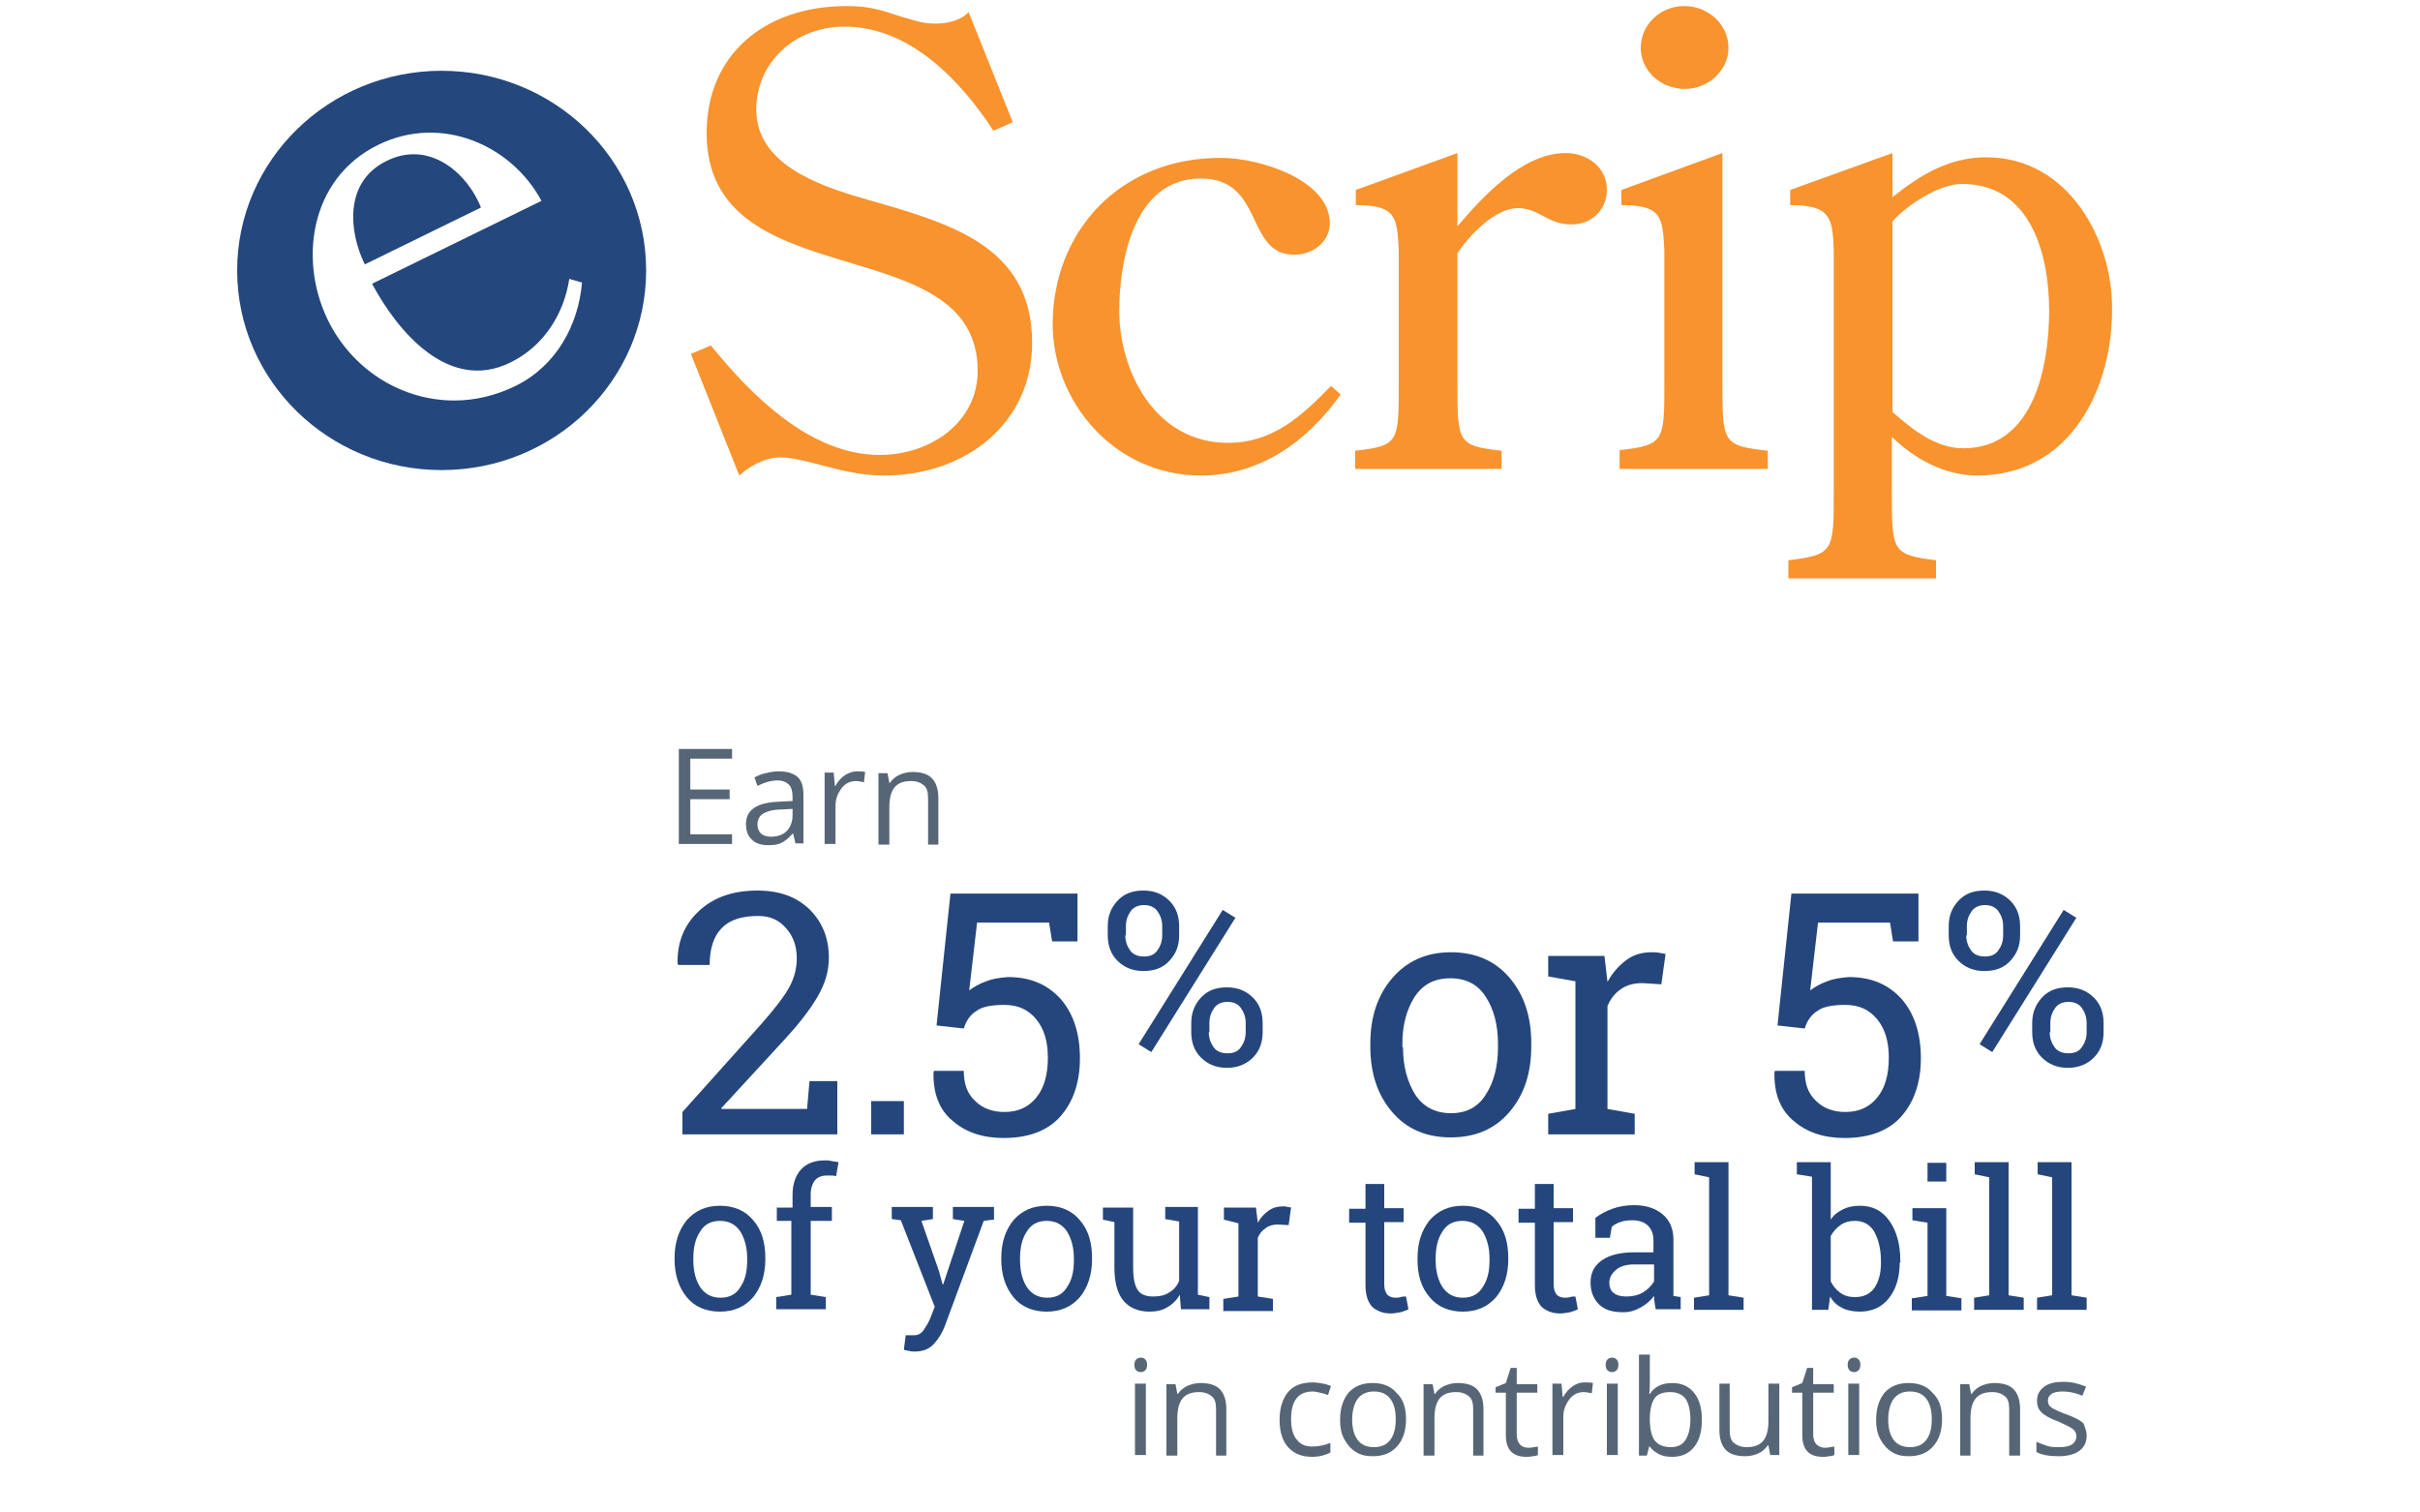 <?xml version="1.0" encoding="utf-8"?>
<!-- Generator: Adobe Illustrator 21.1.0, SVG Export Plug-In . SVG Version: 6.00 Build 0)  -->
<svg version="1.1" xmlns="http://www.w3.org/2000/svg" xmlns:xlink="http://www.w3.org/1999/xlink" x="0px" y="0px"
	 viewBox="0 0 400 250" style="enable-background:new 0 0 400 250;" xml:space="preserve">
<style type="text/css">
	.st0{fill:#FAC31E;}
	.st1{fill:#008DC9;}
	.st2{fill:#231F20;}
	.st3{fill:#FF6633;}
	.st4{fill:#D96932;}
	.st5{fill:#003399;}
	.st6{fill:#FFFFFF;}
	.st7{fill:#EDB72B;}
	.st8{fill-rule:evenodd;clip-rule:evenodd;}
	.st9{fill:#CDCBCA;}
	.st10{fill:url(#SVGID_1_);}
	.st11{fill:url(#SVGID_2_);}
	.st12{fill:url(#SVGID_3_);}
	.st13{fill:#304CB2;}
	.st14{fill:#14387F;}
	.st15{fill:#8B2332;}
	.st16{fill:#CF0A2C;}
	.st17{fill:#003A70;}
	.st18{fill:#003366;}
	.st19{fill:#45586A;}
	.st20{fill:url(#SVGID_4_);}
	.st21{fill:url(#SVGID_5_);}
	.st22{fill:url(#SVGID_6_);}
	.st23{fill:url(#SVGID_7_);}
	.st24{fill:#01426A;}
	.st25{fill:#2774AE;}
	.st26{enable-background:new    ;}
	.st27{fill:#333F48;}
	.st28{fill:#097CB8;}
	.st29{fill:#273691;}
	.st30{fill:url(#SVGID_8_);}
	.st31{fill:url(#SVGID_9_);}
	.st32{fill:url(#SVGID_10_);}
	.st33{fill:url(#SVGID_11_);}
	.st34{fill-rule:evenodd;clip-rule:evenodd;fill:#444444;}
	.st35{fill:#444444;}
	.st36{fill:#FFC423;}
	.st37{fill:#333333;}
	.st38{fill:#EE7F22;}
	.st39{fill:#BD212F;}
	.st40{fill:#FDBC2F;}
	.st41{fill:#6D6F71;}
	.st42{fill:#EF4024;}
	.st43{fill:#939598;}
	.st44{fill:#8E0099;}
	.st45{fill:#056CC1;}
	.st46{fill:#ED3024;}
	.st47{fill:#FFD200;}
	.st48{fill:#999999;}
	.st49{fill:#555555;}
	.st50{fill:#E2231A;}
	.st51{fill:#555559;}
	.st52{fill:#248A9C;}
	.st53{fill:#1CA9BD;}
	.st54{fill:#D2EAF1;}
	.st55{fill:#258A9C;}
	.st56{fill:#59595C;}
	.st57{fill:#F8932E;}
	.st58{fill:#24477D;}
	.st59{fill:#576676;}
	.st60{fill:#25467C;}
	.st61{fill:#9A9B9D;}
	.st62{fill:#761119;}
	.st63{fill:#707372;}
	.st64{fill:#00A8E1;}
	.st65{fill:#FFEC00;}
	.st66{fill:url(#SVGID_12_);}
	.st67{fill:url(#SVGID_13_);}
	.st68{fill:url(#SVGID_14_);}
	.st69{fill:#5E7E95;}
	.st70{fill-rule:evenodd;clip-rule:evenodd;fill:#14387F;}
	.st71{fill:#468FCF;}
	.st72{fill:url(#SVGID_15_);}
	.st73{fill:url(#SVGID_16_);}
	.st74{fill:url(#SVGID_17_);}
	.st75{fill:url(#SVGID_18_);}
</style>
<g id="AlaskaAirlines_x5F_MileagePlan_x5F_rgb_x5F_Med_copy_xA0_Image_1_">
</g>
<g id="Layer_88">
	<g id="Rectangle_6_1_" class="st26">
	</g>
	<g id="Image_xA0_8_1_">
		<g id="_x33__pts_1_">
			<g id="per_dollar_spent_1_">
			</g>
			<g id="_x33__points">
			</g>
			<g id="Earn_4_">
			</g>
		</g>
		<g id="Plenti_x5F_logoR_x5F_r_x5F_clr_x5F_rgb_copy_xA0_Image_1_">
		</g>
	</g>
	<g id="Image_xA0_16_1_">
		<g id="Lockup_15_">
			<g id="_x35__x25__Savings_x03_per_Dollar_Spent">
			</g>
			<g id="Earn_x0D_up_to_2_">
			</g>
		</g>
		<g id="UP_xA0_Image_1_">
		</g>
	</g>
	<g id="Image_xA0_25_1_">
		<g id="Lockup_14_">
			<g id="per_dollar_spent">
			</g>
			<g id="Reward_x03_Credits">
			</g>
			<g id="_x33_">
			</g>
			<g id="Earn_up_to">
			</g>
		</g>
		<g id="TR_xA0_Image_1_">
		</g>
	</g>
	<g id="Image_xA0_32_1_">
		<g id="Lockup_13_">
			<g id="_x37__x25__back_on_your_total_bill_in_Shop_Your_Way_points_1_">
			</g>
			<g id="Earn_3_">
			</g>
		</g>
		<g id="SYW_xA0_Image_1_">
		</g>
	</g>
	<g id="Image_xA0_39_1_">
		<g id="_x35__miles_per_dollar_7_">
			<g id="_x35__x25__back_of_your_total_bill_in_Orbucks_1_">
			</g>
			<g id="EARN">
			</g>
		</g>
		<g id="OR_copy_xA0_Image_1_">
		</g>
	</g>
	<g id="Image_xA0_46_1_">
		<g id="Lockup_12_">
			<g id="_x31_0_xA2__x2F_gal_in_fuel_savings_for_every__x24_50_spent_1_">
			</g>
			<g id="Earn_2_">
			</g>
		</g>
		<g id="FR_xA0_Image_1_">
		</g>
	</g>
	<g id="Image_xA0_53_1_">
		<g id="Lockup_11_">
			<g id="_x35__x25__back_on_your_total_bill_in_Club_O_Rewards_1_">
			</g>
			<g id="Earn_1_">
			</g>
		</g>
		<g id="CO_copy_2_xA0_Image_1_">
		</g>
	</g>
	<g id="Image_xA0_57_1_">
		<g id="Earn_up_to__5_x25__of_your_total_bill________________in_contributio_1_">
			<g>
				<path class="st57" d="M160.1,2c-1.3,1.4-3.5,1.9-5.4,1.9c-2.4,0-3.4-0.5-5.9-1.2C145.5,1.6,143.5,1,140,1
					c-13.6,0-23.2,8-23.2,21c0,27.6,44.8,15.4,44.8,39.3c0,8.5-7.8,13.9-16.2,13.9c-11.4,0-21.2-9.8-27.9-18.1l-3.3,1.4l8,20.1
					c1.6-1.5,4.3-3,6.7-3c4.4,0,10.3,3,17.2,3c13.6,0,24.5-8.7,24.5-21.9c0-16.4-14.1-19.9-27.9-23.9c-7.7-2.2-17.7-5.8-17.7-14.7
					c0-7.7,6.3-13.7,14.6-13.7c10.9,0,19.3,9.1,24.6,17.2l3.2-1.4L160.1,2z"/>
				<path class="st57" d="M220,63.8c-4.7,4.8-9.5,9.4-17,9.4c-12.2,0-18-12-18-21.8c0-7.9,2.2-21.9,13.5-21.9
					c10.5,0,7.3,12.6,15.4,12.6c3.2,0,5.9-2.2,5.9-5.2c0-7.2-11.7-10.8-17.9-10.8C185.1,26,174,38.3,174,53.6
					c0,12.8,10.2,25,24.5,25c10,0,17.8-5.9,23.1-13.4L220,63.8z"/>
				<path class="st57" d="M240.8,42c1.9-2.9,6.2-7.6,10.1-7.6c3.5,0,4.9,2.7,8.8,2.7c3.6,0,5.9-2.6,5.9-5.8c0-3.6-3.2-6-6.8-6
					c-7.2,0-13.8,7.3-17.9,12.1V25.3l-16.8,6.1v2.5c6.7,0,6.8,2,7.1,7.4v22.1c0,9.7,0,10.3-7.2,11.1v3h24.2v-3
					c-7.3-0.8-7.3-1.4-7.3-11.1V42z"/>
				<path class="st57" d="M284.7,25.3l-16.7,6.1v2.5c6.7,0,6.8,2,7.1,7.4v22c0,9.6,0,10.3-7.4,11.1v3.1h24.5v-3
					c-7.5-0.8-7.5-1.4-7.5-11.1V25.3z M285.7,7.9c0-3.8-3.3-6.9-7.3-6.9c-4,0-7.2,3.1-7.2,6.9c0,3.8,3.3,6.8,7.3,6.8
					C282.4,14.7,285.7,11.6,285.7,7.9"/>
				<path class="st57" d="M312.8,36.6c2.4-2.7,7.7-6.2,11.5-6.2c11.6,0,14.4,12.1,14.4,20.9s-2.3,22.8-14.2,22.8
					c-4.6,0-8.5-3.2-11.7-6V36.6z M312.8,72.3c3.6,3.5,8.6,6.3,14,6.3c15.7,0,22.4-14.8,22.3-27.6c0.1-11.2-7.1-25-20.8-25
					c-6.1,0-10.9,2.9-15.5,6.6v-7.3l-16.9,6.1v2.5c6.6,0,7,2,7.2,7.4v40.1c0,9.7,0,10.3-7.5,11.2v3h24.4v-3
					c-7.3-0.9-7.3-1.5-7.3-11.2V72.3z"/>
				<g>
					<path class="st58" d="M68.4,25.5c-1.4,0-2.9,0.3-4.5,1.1c-7,3.4-6.3,11.6-3.6,17.1l19.2-9.4C77.7,29.8,73.5,25.5,68.4,25.5z"/>
					<path class="st58" d="M73,11.7c-18.7,0-33.8,14.8-33.8,33c0,18.2,15.1,33,33.8,33c18.7,0,33.8-14.8,33.8-33
						C106.8,26.4,91.6,11.7,73,11.7z M85.2,63.8c-3.3,1.6-6.7,2.4-10.1,2.4c-8.4,0-16.3-4.7-20.5-12.5c-5.4-10.1-3.6-24.2,8-29.8
						c10.3-5,21.9,0,26.9,9.3l-28,13.7c4.1,7.7,12.6,18.1,22.9,13c5.5-2.7,8.8-8,9.7-13.8l2.1,0.6C95.6,53.8,91.9,60.5,85.2,63.8z"
						/>
				</g>
			</g>
			<g>
				<path class="st59" d="M121,139.5h-8.8v-15.7h8.8v1.6h-6.9v5.1h6.5v1.6h-6.5v5.8h6.9V139.5z"/>
				<path class="st59" d="M131.5,139.5l-0.4-1.7H131c-0.6,0.7-1.2,1.2-1.8,1.5c-0.6,0.3-1.3,0.4-2.2,0.4c-1.2,0-2.1-0.3-2.7-0.9
					c-0.7-0.6-1-1.5-1-2.6c0-2.4,1.9-3.6,5.7-3.7l2-0.1v-0.7c0-0.9-0.2-1.6-0.6-2c-0.4-0.4-1-0.7-1.9-0.7c-1,0-2.1,0.3-3.3,0.9
					l-0.5-1.4c0.6-0.3,1.2-0.6,1.9-0.7c0.7-0.2,1.4-0.3,2.1-0.3c1.4,0,2.4,0.3,3.1,0.9c0.7,0.6,1,1.6,1,3v8H131.5z M127.4,138.3
					c1.1,0,2-0.3,2.6-0.9s1-1.5,1-2.6v-1.1l-1.8,0.1c-1.4,0-2.4,0.3-3.1,0.7c-0.6,0.4-0.9,1-0.9,1.8c0,0.6,0.2,1.1,0.6,1.5
					C126.2,138.1,126.7,138.3,127.4,138.3z"/>
				<path class="st59" d="M141.6,127.5c0.5,0,1,0,1.4,0.1l-0.2,1.7c-0.5-0.1-0.9-0.2-1.3-0.2c-1,0-1.8,0.4-2.4,1.2s-1,1.7-1,2.9v6.3
					h-1.8v-11.8h1.5l0.2,2.2h0.1c0.4-0.8,1-1.4,1.6-1.8C140.2,127.8,140.9,127.5,141.6,127.5z"/>
				<path class="st59" d="M153.4,139.5v-7.6c0-1-0.2-1.7-0.7-2.1s-1.1-0.7-2.1-0.7c-1.2,0-2.1,0.3-2.7,1s-0.9,1.8-0.9,3.3v6.2h-1.8
					v-11.8h1.5l0.3,1.6h0.1c0.4-0.6,0.9-1,1.5-1.3c0.7-0.3,1.4-0.5,2.2-0.5c1.4,0,2.5,0.3,3.2,1c0.7,0.7,1.1,1.8,1.1,3.3v7.7H153.4z
					"/>
				<path class="st60" d="M112.8,187.5v-3.7l13-14.5c2.3-2.6,3.9-4.7,4.7-6.2s1.2-3.1,1.2-4.7c0-2-0.6-3.7-1.8-5
					c-1.2-1.4-2.7-2-4.6-2c-2.8,0-4.8,0.7-6.1,2.1c-1.3,1.4-1.9,3.4-1.9,6h-5.2l-0.1-0.2c-0.1-3.4,1-6.3,3.4-8.6
					c2.4-2.3,5.6-3.5,9.8-3.5c3.6,0,6.4,1,8.6,3.1c2.1,2.1,3.2,4.7,3.2,8c0,2.2-0.6,4.3-1.9,6.5c-1.3,2.2-3.1,4.5-5.4,7l-10.5,11.4
					l0.1,0.1h14.1l0.4-4.6h4.6v8.8H112.8z"/>
				<path class="st60" d="M149.4,187.5H144V182h5.4V187.5z"/>
				<path class="st60" d="M173.9,155.6l-0.5-3.1h-11.9l-1.3,11.2c0.8-0.6,1.7-1.1,2.8-1.5c1-0.4,2.2-0.6,3.6-0.7
					c3.7,0,6.5,1.2,8.7,3.6c2.1,2.4,3.2,5.7,3.2,9.8c0,4-1.1,7.2-3.2,9.6c-2.1,2.4-5.3,3.6-9.4,3.6c-3.4,0-6.2-0.9-8.4-2.8
					c-2.2-1.8-3.3-4.5-3.2-8.1l0.1-0.2h4.9c0,2.2,0.6,3.8,1.9,5c1.2,1.2,2.9,1.8,4.8,1.8c2.3,0,4-0.8,5.3-2.4
					c1.3-1.6,1.9-3.8,1.9-6.6c0-2.6-0.6-4.7-1.9-6.3c-1.3-1.6-3-2.4-5.3-2.4c-2.1,0-3.7,0.3-4.6,1c-1,0.6-1.7,1.6-2.1,2.9l-4.5-0.5
					l2.3-21.8h21v7.9H173.9z"/>
				<path class="st60" d="M183.1,153.1c0-1.7,0.5-3,1.6-4.2s2.5-1.7,4.3-1.7c1.8,0,3.2,0.6,4.3,1.7s1.6,2.5,1.6,4.2v1.5
					c0,1.7-0.5,3-1.6,4.2s-2.5,1.7-4.3,1.7c-1.8,0-3.2-0.6-4.3-1.7s-1.6-2.5-1.6-4.2V153.1z M186,154.6c0,1,0.3,1.8,0.8,2.5
					s1.3,1,2.3,1c1,0,1.7-0.3,2.2-1s0.8-1.5,0.8-2.5v-1.5c0-1-0.3-1.8-0.8-2.5s-1.3-1-2.2-1s-1.7,0.3-2.2,1s-0.8,1.5-0.8,2.5V154.6z
					 M190.3,173.9l-2.1-1.3l13.9-22.2l2.1,1.3L190.3,173.9z M196.9,169.1c0-1.6,0.5-3,1.6-4.2s2.5-1.7,4.3-1.7
					c1.8,0,3.2,0.6,4.3,1.7s1.6,2.5,1.6,4.2v1.5c0,1.7-0.5,3.1-1.6,4.2s-2.5,1.7-4.3,1.7c-1.8,0-3.2-0.6-4.3-1.7s-1.6-2.5-1.6-4.2
					V169.1z M199.8,170.6c0,1,0.3,1.8,0.8,2.5s1.3,1,2.3,1c1,0,1.7-0.3,2.2-1s0.8-1.5,0.8-2.5v-1.5c0-1-0.3-1.8-0.8-2.5
					s-1.3-1-2.2-1s-1.7,0.3-2.2,1s-0.8,1.5-0.8,2.5V170.6z"/>
				<path class="st60" d="M226.5,172.5c0-4.4,1.2-8,3.6-10.8c2.4-2.8,5.6-4.3,9.7-4.3c4.1,0,7.3,1.4,9.7,4.2
					c2.4,2.8,3.6,6.4,3.6,10.8v0.6c0,4.4-1.2,8-3.6,10.8c-2.4,2.8-5.6,4.2-9.7,4.2c-4.1,0-7.3-1.4-9.7-4.2s-3.6-6.4-3.6-10.8V172.5z
					 M231.9,173.1c0,3.1,0.7,5.7,2,7.8c1.3,2,3.3,3.1,5.9,3.1c2.6,0,4.5-1,5.8-3.1c1.3-2,2-4.6,2-7.8v-0.6c0-3.1-0.7-5.7-2-7.7
					c-1.3-2.1-3.3-3.1-5.9-3.1s-4.5,1-5.9,3.1c-1.3,2.1-2,4.6-2,7.7V173.1z"/>
				<path class="st60" d="M255.9,161.4V158h9.3l0.5,4.3c0.8-1.5,1.9-2.7,3.1-3.6c1.2-0.9,2.6-1.3,4.2-1.3c0.4,0,0.9,0,1.3,0.1
					c0.4,0.1,0.8,0.1,1,0.2l-0.7,5l-3.1-0.2c-1.4,0-2.6,0.3-3.6,1c-1,0.7-1.7,1.6-2.2,2.8v17l4.5,0.8v3.4h-14.3v-3.4l4.5-0.8v-21.1
					L255.9,161.4z"/>
				<path class="st60" d="M312.9,155.6l-0.5-3.1h-11.9l-1.3,11.2c0.8-0.6,1.7-1.1,2.8-1.5c1-0.4,2.2-0.6,3.6-0.7
					c3.7,0,6.5,1.2,8.7,3.6c2.1,2.4,3.2,5.7,3.2,9.8c0,4-1.1,7.2-3.2,9.6c-2.1,2.4-5.3,3.6-9.4,3.6c-3.4,0-6.2-0.9-8.4-2.8
					c-2.2-1.8-3.3-4.5-3.2-8.1l0.1-0.2h4.9c0,2.2,0.6,3.8,1.9,5c1.2,1.2,2.9,1.8,4.8,1.8c2.3,0,4-0.8,5.3-2.4
					c1.3-1.6,1.9-3.8,1.9-6.6c0-2.6-0.6-4.7-1.9-6.3c-1.3-1.6-3-2.4-5.3-2.4c-2.1,0-3.7,0.3-4.6,1c-1,0.6-1.7,1.6-2.1,2.9l-4.5-0.5
					l2.3-21.8h21v7.9H312.9z"/>
				<path class="st60" d="M322.1,153.1c0-1.7,0.5-3,1.6-4.2s2.5-1.7,4.3-1.7c1.8,0,3.2,0.6,4.3,1.7s1.6,2.5,1.6,4.2v1.5
					c0,1.7-0.5,3-1.6,4.2s-2.5,1.7-4.3,1.7c-1.8,0-3.2-0.6-4.3-1.7s-1.6-2.5-1.6-4.2V153.1z M325,154.6c0,1,0.3,1.8,0.8,2.5
					s1.3,1,2.3,1c1,0,1.7-0.3,2.2-1s0.8-1.5,0.8-2.5v-1.5c0-1-0.3-1.8-0.8-2.5s-1.3-1-2.2-1s-1.7,0.3-2.2,1s-0.8,1.5-0.8,2.5V154.6z
					 M329.3,173.9l-2.1-1.3l13.9-22.2l2.1,1.3L329.3,173.9z M335.9,169.1c0-1.6,0.5-3,1.6-4.2s2.5-1.7,4.3-1.7
					c1.8,0,3.2,0.6,4.3,1.7s1.6,2.5,1.6,4.2v1.5c0,1.7-0.5,3.1-1.6,4.2s-2.5,1.7-4.3,1.7c-1.8,0-3.2-0.6-4.3-1.7s-1.6-2.5-1.6-4.2
					V169.1z M338.8,170.6c0,1,0.3,1.8,0.8,2.5s1.3,1,2.3,1c1,0,1.7-0.3,2.2-1s0.8-1.5,0.8-2.5v-1.5c0-1-0.3-1.8-0.8-2.5
					s-1.3-1-2.2-1s-1.7,0.3-2.2,1s-0.8,1.5-0.8,2.5V170.6z"/>
				<path class="st60" d="M111.5,207.9c0-2.5,0.7-4.6,2-6.2c1.4-1.6,3.2-2.4,5.5-2.4c2.3,0,4.2,0.8,5.5,2.4c1.4,1.6,2,3.7,2,6.2v0.3
					c0,2.5-0.7,4.6-2,6.2c-1.4,1.6-3.2,2.4-5.5,2.4c-2.3,0-4.2-0.8-5.5-2.4s-2-3.7-2-6.2V207.9z M114.6,208.3c0,1.8,0.4,3.3,1.1,4.4
					c0.8,1.2,1.9,1.8,3.4,1.8c1.5,0,2.6-0.6,3.3-1.8c0.8-1.2,1.1-2.6,1.1-4.4v-0.3c0-1.8-0.4-3.2-1.1-4.4c-0.8-1.2-1.9-1.8-3.4-1.8
					s-2.6,0.6-3.3,1.8c-0.8,1.2-1.1,2.7-1.1,4.4V208.3z"/>
				<path class="st60" d="M128.4,201.9v-2.3h2.6v-2.1c0-1.8,0.5-3.2,1.4-4.2s2.3-1.5,3.9-1.5c0.4,0,0.7,0,1.1,0.1
					c0.4,0.1,0.8,0.1,1.2,0.2l-0.4,2.3c-0.2,0-0.4-0.1-0.7-0.1s-0.5,0-0.8,0c-0.9,0-1.6,0.3-2,0.8c-0.4,0.5-0.7,1.3-0.7,2.3v2.1h3.5
					v2.3h-3.5v12.2l2.5,0.4v2h-8.2v-2l2.5-0.4v-12.2H128.4z"/>
				<path class="st60" d="M164.1,201.6l-1.5,0.2l-6.4,17.3c-0.4,1.1-1,2.1-1.8,3s-1.9,1.3-3.2,1.3c-0.2,0-0.6,0-0.9-0.1
					c-0.4-0.1-0.7-0.1-0.9-0.2l0.3-2.4c-0.1,0,0.1,0,0.6,0s0.7,0,0.8,0c0.7,0,1.2-0.3,1.6-0.9c0.4-0.6,0.8-1.2,1.1-2l0.7-1.8
					l-5.6-14.3l-1.5-0.2v-2h6.8v2l-1.9,0.3l2.9,8.3l0.6,2.2h0.1l3.5-10.5l-1.9-0.3v-2h6.8V201.6z"/>
				<path class="st60" d="M165.5,207.9c0-2.5,0.7-4.6,2-6.2c1.4-1.6,3.2-2.4,5.5-2.4c2.3,0,4.2,0.8,5.5,2.4c1.4,1.6,2,3.7,2,6.2v0.3
					c0,2.5-0.7,4.6-2,6.2c-1.4,1.6-3.2,2.4-5.5,2.4c-2.3,0-4.2-0.8-5.5-2.4s-2-3.7-2-6.2V207.9z M168.6,208.3c0,1.8,0.4,3.3,1.1,4.4
					c0.8,1.2,1.9,1.8,3.4,1.8c1.5,0,2.6-0.6,3.3-1.8c0.8-1.2,1.1-2.6,1.1-4.4v-0.3c0-1.8-0.4-3.2-1.1-4.4c-0.8-1.2-1.9-1.8-3.4-1.8
					s-2.6,0.6-3.3,1.8c-0.8,1.2-1.1,2.7-1.1,4.4V208.3z"/>
				<path class="st60" d="M195,214c-0.5,0.9-1.2,1.6-2.1,2.1c-0.8,0.5-1.8,0.7-2.9,0.7c-1.8,0-3.3-0.6-4.3-1.8c-1-1.2-1.5-3-1.5-5.5
					v-7.5l-1.9-0.4v-2h1.9h3.1v10c0,1.8,0.3,3,0.8,3.7c0.5,0.7,1.4,1,2.5,1c1.1,0,2-0.2,2.7-0.7c0.7-0.4,1.3-1.1,1.6-1.9v-9.8
					l-2.3-0.4v-2h2.3h3.1v14.5l1.9,0.4v2h-4.7L195,214z"/>
				<path class="st60" d="M202.3,201.6v-2h5.3l0.3,2.5c0.5-0.9,1.1-1.5,1.8-2c0.7-0.5,1.5-0.7,2.4-0.7c0.2,0,0.5,0,0.7,0.1
					c0.3,0,0.5,0.1,0.6,0.1l-0.4,2.9l-1.8-0.1c-0.8,0-1.5,0.2-2,0.6c-0.6,0.4-1,0.9-1.3,1.6v9.7l2.5,0.4v2h-8.2v-2l2.5-0.4v-12.1
					L202.3,201.6z"/>
				<path class="st60" d="M228.8,195.6v4.1h3.2v2.3h-3.2v10.3c0,0.8,0.2,1.3,0.5,1.7c0.3,0.3,0.8,0.5,1.3,0.5c0.3,0,0.6,0,0.9-0.1
					s0.6-0.1,0.9-0.1l0.4,2.1c-0.3,0.2-0.7,0.3-1.3,0.5c-0.6,0.1-1.1,0.2-1.7,0.2c-1.2,0-2.2-0.4-3-1.1c-0.7-0.8-1.1-1.9-1.1-3.6
					v-10.3h-2.7v-2.3h2.7v-4.1H228.8z"/>
				<path class="st60" d="M234.3,207.9c0-2.5,0.7-4.6,2-6.2c1.4-1.6,3.2-2.4,5.5-2.4c2.3,0,4.2,0.8,5.5,2.4c1.4,1.6,2,3.7,2,6.2v0.3
					c0,2.5-0.7,4.6-2,6.2c-1.4,1.6-3.2,2.4-5.5,2.4c-2.3,0-4.2-0.8-5.5-2.4c-1.4-1.6-2-3.7-2-6.2V207.9z M237.3,208.3
					c0,1.8,0.4,3.3,1.1,4.4c0.8,1.2,1.9,1.8,3.4,1.8c1.5,0,2.6-0.6,3.3-1.8c0.8-1.2,1.1-2.6,1.1-4.4v-0.3c0-1.8-0.4-3.2-1.1-4.4
					c-0.8-1.2-1.9-1.8-3.4-1.8c-1.5,0-2.6,0.6-3.3,1.8c-0.8,1.2-1.1,2.7-1.1,4.4V208.3z"/>
				<path class="st60" d="M256.8,195.6v4.1h3.2v2.3h-3.2v10.3c0,0.8,0.2,1.3,0.5,1.7c0.3,0.3,0.8,0.5,1.3,0.5c0.3,0,0.6,0,0.9-0.1
					s0.6-0.1,0.9-0.1l0.4,2.1c-0.3,0.2-0.7,0.3-1.3,0.5c-0.6,0.1-1.1,0.2-1.7,0.2c-1.2,0-2.2-0.4-3-1.1c-0.7-0.8-1.1-1.9-1.1-3.6
					v-10.3H251v-2.3h2.7v-4.1H256.8z"/>
				<path class="st60" d="M273.7,216.5c-0.1-0.5-0.2-0.9-0.2-1.2c-0.1-0.4-0.1-0.7-0.1-1.1c-0.6,0.8-1.3,1.4-2.2,1.9
					s-1.8,0.8-2.9,0.8c-1.8,0-3.1-0.4-4-1.3s-1.4-2.1-1.4-3.6c0-1.6,0.6-2.8,1.9-3.7c1.3-0.9,3.1-1.3,5.3-1.3h3.2v-2
					c0-1-0.3-1.8-0.9-2.4s-1.5-0.9-2.6-0.9c-0.8,0-1.5,0.1-2,0.3c-0.6,0.2-1.1,0.5-1.4,0.8l-0.3,1.8h-2.4v-3.3
					c0.8-0.6,1.7-1.1,2.8-1.5c1.1-0.4,2.3-0.6,3.6-0.6c1.9,0,3.5,0.5,4.7,1.5c1.2,1,1.8,2.4,1.8,4.2v8.1c0,0.2,0,0.4,0,0.6
					c0,0.2,0,0.4,0,0.6l1.2,0.2v2H273.7z M268.8,214.3c1,0,2-0.2,2.8-0.7c0.8-0.5,1.4-1.1,1.8-1.8V209h-3.3c-1.3,0-2.3,0.3-3,0.9
					c-0.7,0.6-1.1,1.3-1.1,2.1c0,0.7,0.2,1.3,0.7,1.7S267.9,214.3,268.8,214.3z"/>
				<path class="st60" d="M280.1,194.1v-2h5.6v22l2.5,0.4v2h-8.2v-2l2.5-0.4v-19.5L280.1,194.1z"/>
				<path class="st60" d="M314,208.7c0,2.4-0.6,4.4-1.8,5.9c-1.2,1.5-2.8,2.2-4.8,2.2c-1.1,0-2.1-0.2-2.9-0.6s-1.5-1-2-1.9l-0.3,2.2
					h-2.7v-22l-2.5-0.4v-2h5.6v9.5c0.5-0.8,1.2-1.3,2-1.7c0.8-0.4,1.7-0.6,2.8-0.6c2.1,0,3.7,0.8,4.9,2.5c1.2,1.7,1.8,3.9,1.8,6.6
					V208.7z M310.9,208.4c0-1.9-0.4-3.5-1.1-4.8c-0.7-1.2-1.8-1.8-3.2-1.8c-0.9,0-1.7,0.2-2.4,0.7c-0.7,0.5-1.2,1.1-1.6,1.8v7.5
					c0.4,0.8,0.9,1.4,1.6,1.9c0.7,0.5,1.5,0.7,2.4,0.7c1.4,0,2.5-0.5,3.2-1.5s1.1-2.4,1.1-4.1V208.4z"/>
				<path class="st60" d="M316.1,214.6l2.5-0.4v-12.1l-2.5-0.4v-2h5.6v14.5l2.5,0.4v2h-8.2V214.6z M321.7,195.3h-3.1v-3.1h3.1V195.3
					z"/>
				<path class="st60" d="M326.4,194.1v-2h5.6v22l2.5,0.4v2h-8.2v-2l2.5-0.4v-19.5L326.4,194.1z"/>
				<path class="st60" d="M336.8,194.1v-2h5.6v22l2.5,0.4v2h-8.2v-2l2.5-0.4v-19.5L336.8,194.1z"/>
				<path class="st59" d="M187.5,225.6c0-0.4,0.1-0.7,0.3-0.9c0.2-0.2,0.5-0.3,0.8-0.3c0.3,0,0.5,0.1,0.7,0.3
					c0.2,0.2,0.3,0.5,0.3,0.9s-0.1,0.7-0.3,0.9c-0.2,0.2-0.5,0.3-0.7,0.3c-0.3,0-0.6-0.1-0.8-0.3C187.6,226.3,187.5,226,187.5,225.6
					z M189.4,240.5h-1.8v-11.8h1.8V240.5z"/>
				<path class="st59" d="M201,240.5v-7.6c0-1-0.2-1.7-0.7-2.1s-1.1-0.7-2.1-0.7c-1.2,0-2.1,0.3-2.7,1s-0.9,1.8-0.9,3.3v6.2h-1.8
					v-11.8h1.5l0.3,1.6h0.1c0.4-0.6,0.9-1,1.5-1.3c0.7-0.3,1.4-0.5,2.2-0.5c1.4,0,2.5,0.3,3.2,1c0.7,0.7,1.1,1.8,1.1,3.3v7.7H201z"
					/>
				<path class="st59" d="M216.9,240.8c-1.7,0-3-0.5-4-1.6c-0.9-1-1.4-2.5-1.4-4.5c0-2,0.5-3.5,1.4-4.6c0.9-1.1,2.3-1.6,4.1-1.6
					c0.6,0,1.1,0.1,1.7,0.2s1,0.3,1.3,0.4l-0.5,1.5c-0.4-0.2-0.8-0.3-1.3-0.4c-0.5-0.1-0.9-0.2-1.2-0.2c-2.4,0-3.6,1.5-3.6,4.6
					c0,1.4,0.3,2.6,0.9,3.3c0.6,0.8,1.4,1.2,2.6,1.2c1,0,2-0.2,3-0.6v1.6C219.1,240.5,218.1,240.8,216.9,240.8z"/>
				<path class="st59" d="M232.4,234.6c0,1.9-0.5,3.4-1.5,4.5c-1,1.1-2.3,1.6-4,1.6c-1.1,0-2-0.2-2.8-0.7s-1.4-1.2-1.9-2.1
					s-0.7-2-0.7-3.2c0-1.9,0.5-3.4,1.4-4.5c1-1.1,2.3-1.6,4-1.6c1.6,0,3,0.5,3.9,1.6C232,231.3,232.4,232.8,232.4,234.6z
					 M223.5,234.6c0,1.5,0.3,2.6,0.9,3.4s1.5,1.2,2.7,1.2s2.1-0.4,2.7-1.2c0.6-0.8,0.9-1.9,0.9-3.4c0-1.5-0.3-2.6-0.9-3.4
					c-0.6-0.8-1.5-1.2-2.7-1.2c-1.2,0-2,0.4-2.6,1.1S223.5,233.1,223.5,234.6z"/>
				<path class="st59" d="M243.5,240.5v-7.6c0-1-0.2-1.7-0.7-2.1s-1.1-0.7-2.1-0.7c-1.2,0-2.1,0.3-2.7,1s-0.9,1.8-0.9,3.3v6.2h-1.8
					v-11.8h1.5l0.3,1.6h0.1c0.4-0.6,0.9-1,1.5-1.3c0.7-0.3,1.4-0.5,2.2-0.5c1.4,0,2.5,0.3,3.2,1c0.7,0.7,1.1,1.8,1.1,3.3v7.7H243.5z
					"/>
				<path class="st59" d="M252.6,239.3c0.3,0,0.6,0,0.9-0.1c0.3,0,0.5-0.1,0.7-0.1v1.4c-0.2,0.1-0.5,0.2-0.9,0.2
					c-0.4,0.1-0.7,0.1-1,0.1c-2.3,0-3.4-1.2-3.4-3.6v-7h-1.7v-0.9l1.7-0.7l0.8-2.5h1v2.7h3.4v1.4h-3.4v6.9c0,0.7,0.2,1.3,0.5,1.6
					C251.5,239.1,252,239.3,252.6,239.3z"/>
				<path class="st59" d="M261.9,228.5c0.5,0,1,0,1.4,0.1l-0.2,1.7c-0.5-0.1-0.9-0.2-1.3-0.2c-1,0-1.8,0.4-2.4,1.2s-1,1.7-1,2.9v6.3
					h-1.8v-11.8h1.5l0.2,2.2h0.1c0.4-0.8,1-1.4,1.6-1.8S261.2,228.5,261.9,228.5z"/>
				<path class="st59" d="M265.4,225.6c0-0.4,0.1-0.7,0.3-0.9c0.2-0.2,0.5-0.3,0.8-0.3c0.3,0,0.5,0.1,0.7,0.3s0.3,0.5,0.3,0.9
					s-0.1,0.7-0.3,0.9c-0.2,0.2-0.5,0.3-0.7,0.3c-0.3,0-0.6-0.1-0.8-0.3C265.5,226.3,265.4,226,265.4,225.6z M267.4,240.5h-1.8
					v-11.8h1.8V240.5z"/>
				<path class="st59" d="M276.4,228.6c1.5,0,2.7,0.5,3.6,1.6c0.9,1.1,1.3,2.6,1.3,4.5s-0.4,3.4-1.3,4.5c-0.9,1.1-2.1,1.6-3.6,1.6
					c-0.8,0-1.5-0.1-2.1-0.4c-0.6-0.3-1.2-0.7-1.6-1.3h-0.1l-0.4,1.5h-1.3v-16.7h1.8v4.1c0,0.9,0,1.7-0.1,2.4h0.1
					C273.5,229.2,274.7,228.6,276.4,228.6z M276.1,230.1c-1.2,0-2.1,0.3-2.6,1c-0.5,0.7-0.8,1.9-0.8,3.5s0.3,2.8,0.8,3.5
					c0.6,0.7,1.4,1.1,2.7,1.1c1.1,0,1.9-0.4,2.4-1.2c0.5-0.8,0.8-1.9,0.8-3.4c0-1.5-0.3-2.7-0.8-3.4S277.2,230.1,276.1,230.1z"/>
				<path class="st59" d="M285.9,228.8v7.6c0,1,0.2,1.7,0.7,2.1s1.1,0.7,2.1,0.7c1.2,0,2.1-0.3,2.7-1s0.9-1.8,0.9-3.3v-6.2h1.8v11.8
					h-1.5l-0.3-1.6h-0.1c-0.4,0.6-0.9,1-1.5,1.3c-0.6,0.3-1.4,0.5-2.2,0.5c-1.4,0-2.5-0.3-3.2-1c-0.7-0.7-1.1-1.8-1.1-3.3v-7.7
					H285.9z"/>
				<path class="st59" d="M301.6,239.3c0.3,0,0.6,0,0.9-0.1c0.3,0,0.5-0.1,0.7-0.1v1.4c-0.2,0.1-0.5,0.2-0.9,0.2
					c-0.4,0.1-0.7,0.1-1,0.1c-2.3,0-3.4-1.2-3.4-3.6v-7h-1.7v-0.9l1.7-0.7l0.8-2.5h1v2.7h3.4v1.4h-3.4v6.9c0,0.7,0.2,1.3,0.5,1.6
					S301,239.3,301.6,239.3z"/>
				<path class="st59" d="M305.4,225.6c0-0.4,0.1-0.7,0.3-0.9c0.2-0.2,0.5-0.3,0.8-0.3c0.3,0,0.5,0.1,0.7,0.3s0.3,0.5,0.3,0.9
					s-0.1,0.7-0.3,0.9c-0.2,0.2-0.5,0.3-0.7,0.3c-0.3,0-0.6-0.1-0.8-0.3C305.5,226.3,305.4,226,305.4,225.6z M307.3,240.5h-1.8
					v-11.8h1.8V240.5z"/>
				<path class="st59" d="M321,234.6c0,1.9-0.5,3.4-1.5,4.5c-1,1.1-2.3,1.6-4,1.6c-1.1,0-2-0.2-2.8-0.7s-1.4-1.2-1.9-2.1
					s-0.7-2-0.7-3.2c0-1.9,0.5-3.4,1.4-4.5c1-1.1,2.3-1.6,4-1.6c1.6,0,3,0.5,3.9,1.6C320.6,231.3,321,232.8,321,234.6z M312.1,234.6
					c0,1.5,0.3,2.6,0.9,3.4s1.5,1.2,2.7,1.2s2.1-0.4,2.7-1.2c0.6-0.8,0.9-1.9,0.9-3.4c0-1.5-0.3-2.6-0.9-3.4
					c-0.6-0.8-1.5-1.2-2.7-1.2c-1.2,0-2,0.4-2.6,1.1S312.1,233.1,312.1,234.6z"/>
				<path class="st59" d="M332.1,240.5v-7.6c0-1-0.2-1.7-0.7-2.1s-1.1-0.7-2.1-0.7c-1.2,0-2.1,0.3-2.7,1s-0.9,1.8-0.9,3.3v6.2H324
					v-11.8h1.5l0.3,1.6h0.1c0.4-0.6,0.9-1,1.5-1.3c0.7-0.3,1.4-0.5,2.2-0.5c1.4,0,2.5,0.3,3.2,1c0.7,0.7,1.1,1.8,1.1,3.3v7.7H332.1z
					"/>
				<path class="st59" d="M344.9,237.3c0,1.1-0.4,1.9-1.2,2.5s-2,0.9-3.4,0.9c-1.6,0-2.8-0.2-3.7-0.7v-1.7c0.6,0.3,1.2,0.5,1.8,0.7
					c0.6,0.2,1.3,0.2,1.9,0.2c0.9,0,1.6-0.1,2.1-0.4c0.5-0.3,0.8-0.8,0.8-1.4c0-0.5-0.2-0.9-0.6-1.2c-0.4-0.3-1.2-0.7-2.3-1.2
					c-1.1-0.4-1.9-0.8-2.3-1.1c-0.5-0.3-0.8-0.7-1-1c-0.2-0.4-0.3-0.8-0.3-1.4c0-1,0.4-1.7,1.2-2.3c0.8-0.6,1.9-0.8,3.2-0.8
					c1.3,0,2.5,0.3,3.7,0.8l-0.6,1.5c-1.2-0.5-2.3-0.7-3.2-0.7c-0.8,0-1.5,0.1-1.9,0.4s-0.6,0.6-0.6,1.1c0,0.3,0.1,0.6,0.2,0.8
					c0.2,0.2,0.4,0.4,0.8,0.6s1,0.5,2.1,0.9c1.4,0.5,2.3,1,2.8,1.5C344.6,235.9,344.9,236.5,344.9,237.3z"/>
			</g>
		</g>
		<g id="Vector_Smart_Object_xA0_Image_3_">
		</g>
	</g>
	<g id="Image_xA0_61_1_">
		<g id="Earn_up_to_10_x25__back____in_benefits_1_">
		</g>
		<g id="ID_xA0_Image_1_">
		</g>
	</g>
	<g id="Image_xA0_68_1_">
		<g id="_x35__miles_per_dollar_6_">
			<g id="_x38__Points_x03_per_dollar_spent">
			</g>
			<g id="Earn_x0D_up_to_1_">
			</g>
		</g>
		<g id="Vector_Smart_Object_xA0_Image_1_">
		</g>
	</g>
	<g id="Image_xA0_75_1_">
		<g id="Lockup_10_">
			<g id="earn_up_to">
			</g>
			<g id="_x38__Bonus_Points_per_dollar_spent_1_">
			</g>
		</g>
		<g id="HH_xA0_Image_1_">
		</g>
	</g>
	<g id="Image_xA0_79_1_">
		<g id="Earn_up_to_5_award_miles________for_every_dollar_spent_1_">
		</g>
		<g id="UA_copy_xA0_Image_1_">
		</g>
	</g>
	<g id="Image_xA0_87_1_">
		<g id="_x35__miles_per_dollar_5_">
			<g id="_x35__miles_x03_per_dollar_SPENT">
			</g>
			<g id="_x35__miles">
			</g>
			<g id="Earn_x03_up_to_1_">
			</g>
		</g>
		<g id="FS_copy_xA0_Image_1_">
		</g>
	</g>
	<g id="Image_xA0_94_1_">
		<g id="Lockup_9_">
			<g id="_x33__Points_x03_Per_Dollar_Spent">
			</g>
			<g id="Earn">
			</g>
		</g>
		<g id="SW_xA0_Image_1_">
		</g>
	</g>
	<g id="Image_xA0_105_1_">
		<g id="Lockup_8_">
			<g id="_x32__points_x03_">
			</g>
			<g id="Group_5_1_">
				<g id="Earn_x0D_up_to">
				</g>
			</g>
			<g id="PER_DOLLAR_SPENT">
			</g>
		</g>
		<g id="TB_xA0_Image_1_">
		</g>
	</g>
	<g id="Image_xA0_109_1_">
		<g id="Earn_up_to_5_miles_per_dollar_SPENT_1_">
		</g>
		<g id="DL_copy_xA0_Image_1_">
		</g>
	</g>
	<g id="Image_xA0_113_1_">
		<g id="Earn_up_to_5_AAdvantage_miles_____________________________per_d_1_">
		</g>
		<g id="AA_xA0_Image_1_">
		</g>
	</g>
</g>
</svg>
